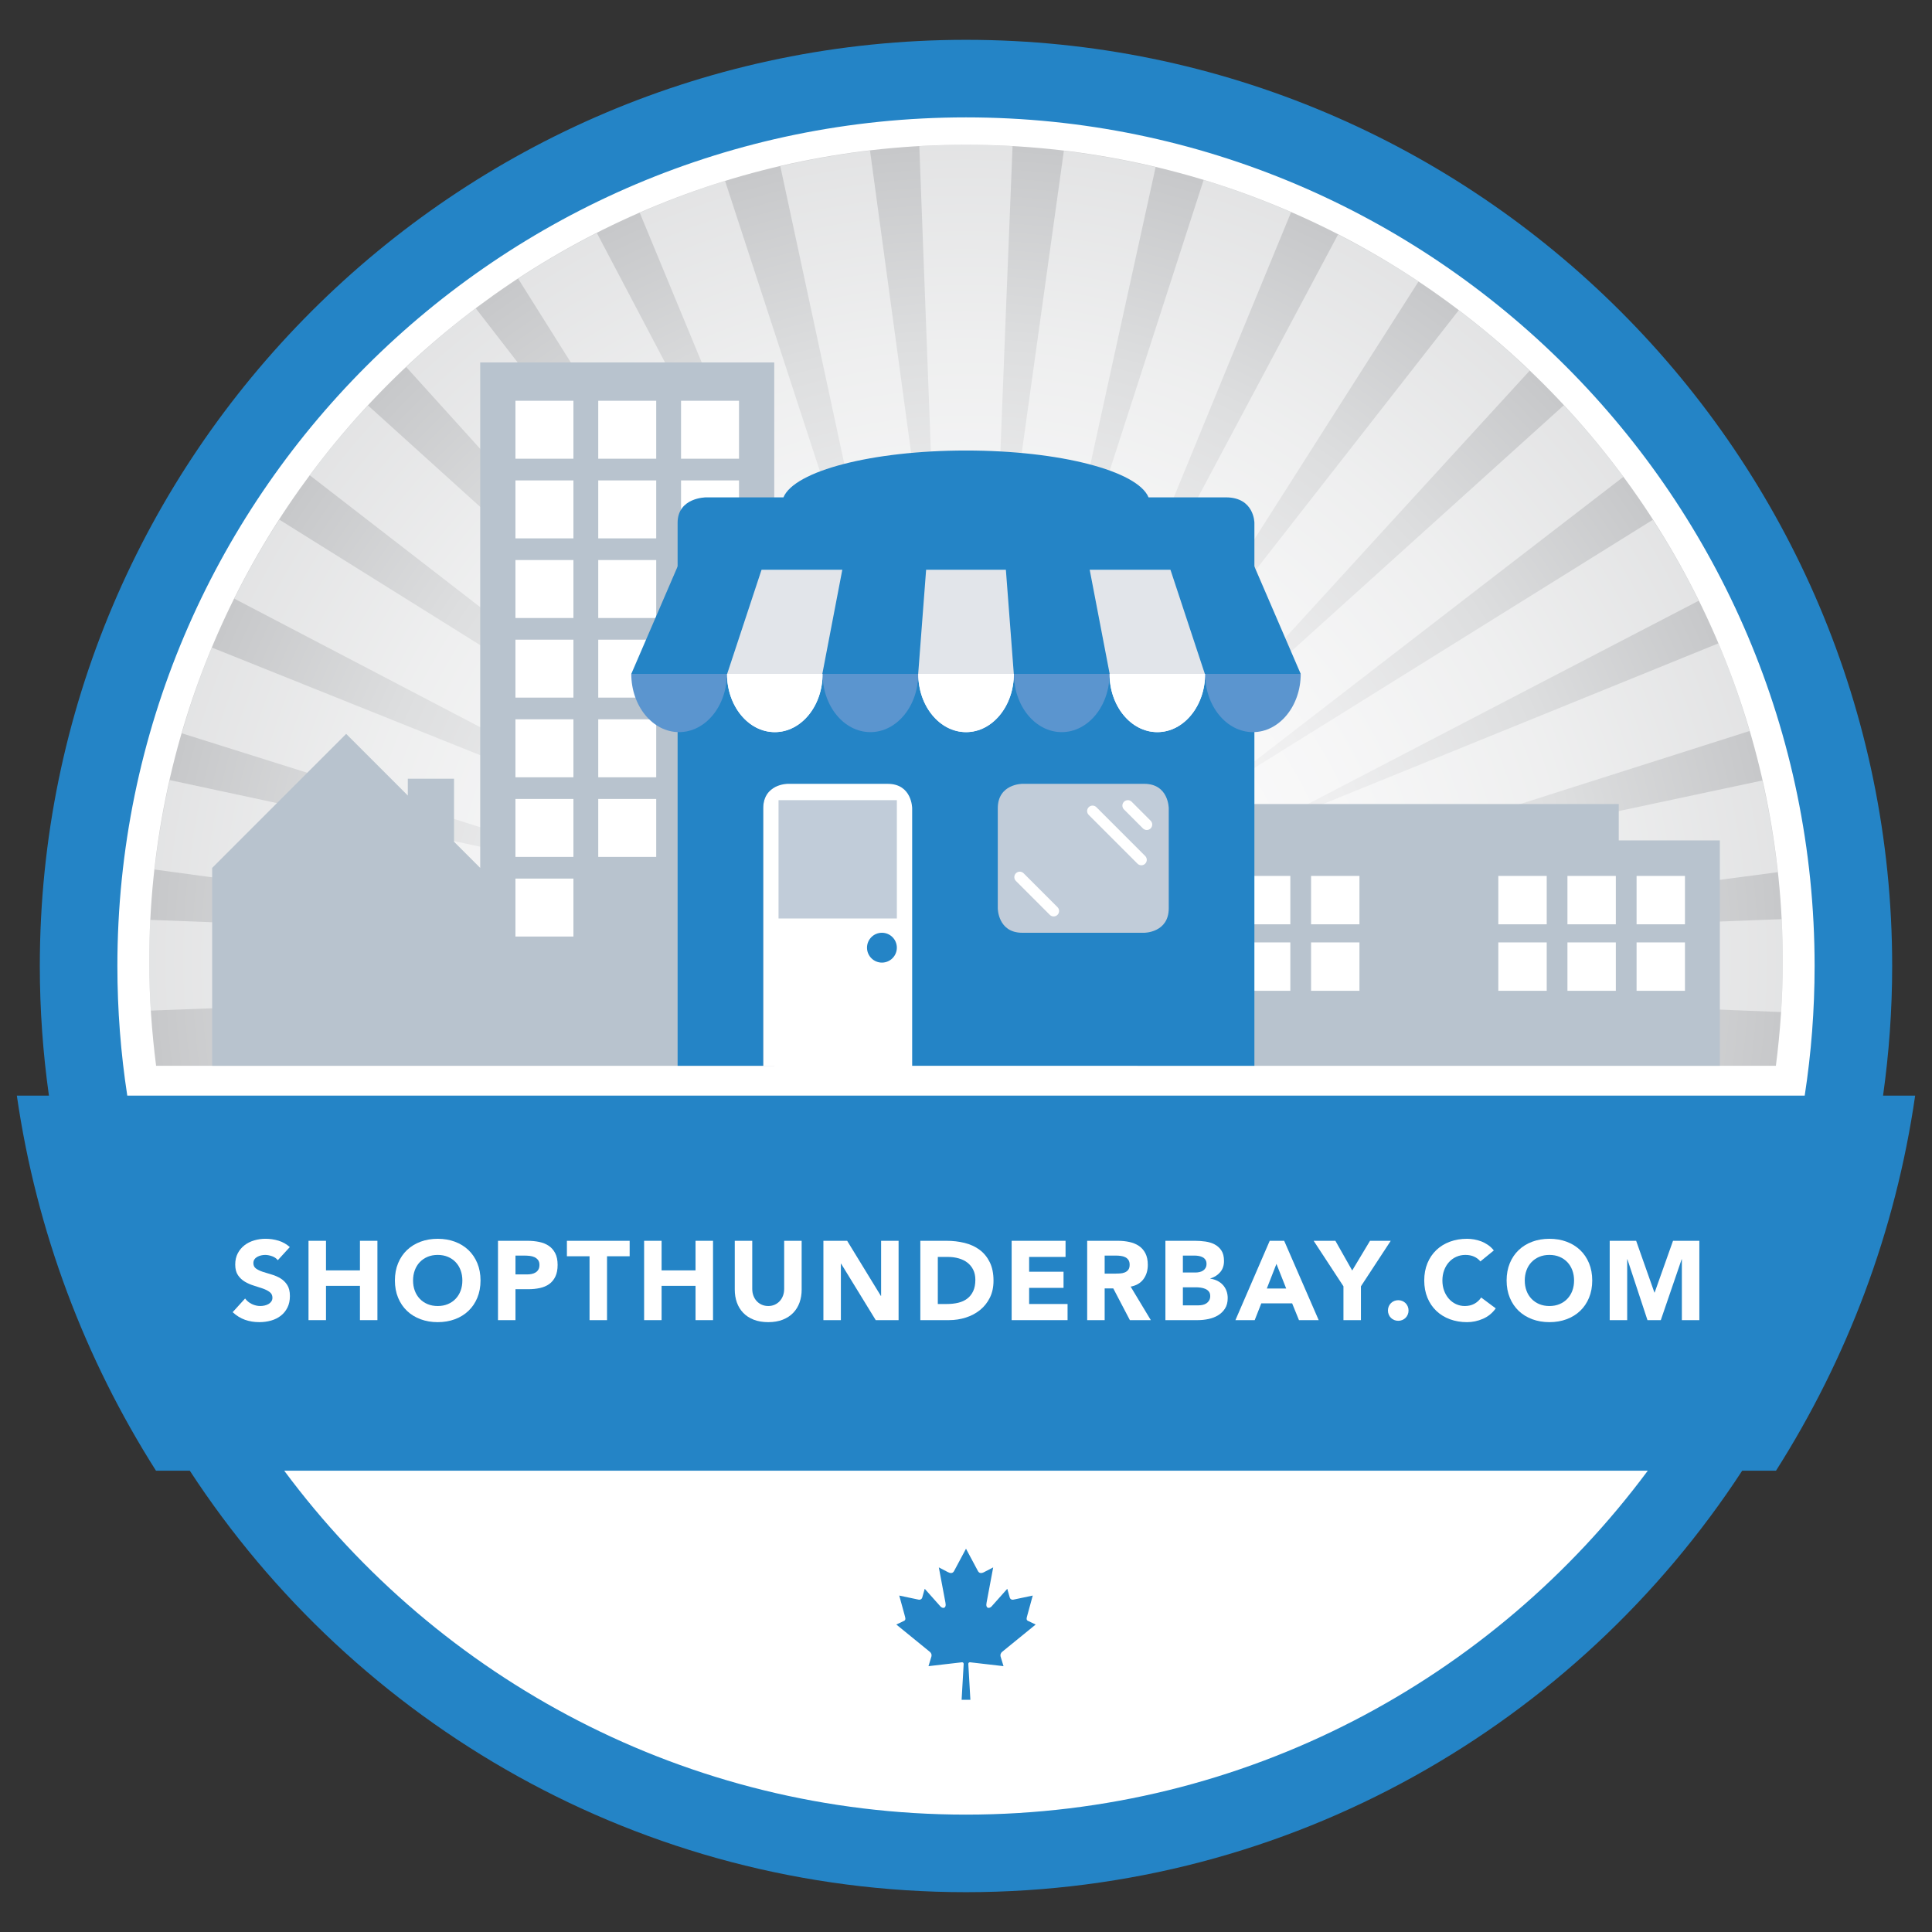 <?xml version="1.0" encoding="utf-8"?>
<!-- Generator: Adobe Illustrator 15.0.2, SVG Export Plug-In . SVG Version: 6.00 Build 0)  -->
<!DOCTYPE svg PUBLIC "-//W3C//DTD SVG 1.1//EN" "http://www.w3.org/Graphics/SVG/1.1/DTD/svg11.dtd">
<svg version="1.1" id="Layer_1" xmlns="http://www.w3.org/2000/svg" xmlns:xlink="http://www.w3.org/1999/xlink" x="0px" y="0px"
	 width="500px" height="500px" viewBox="0 0 500 500" enable-background="new 0 0 500 500" xml:space="preserve">
<rect x="0" y="0" width="500" height="500" fill="#333333" stroke="none"/>
<path fill="#FFFFFF" d="M250,479.657c126.837,0,229.656-102.82,229.656-229.657S376.837,20.342,250,20.342
	S20.343,123.163,20.343,250S123.163,479.657,250,479.657"/>
<g>
	<g>
		<g>
			<g>
				<defs>
					<path id="SVGID_1_" d="M38.624,248.836c0,9.15,0.646,18.146,1.774,26.991h419.201c1.134-8.845,1.777-17.841,1.777-26.991
						C461.376,132.1,366.737,37.465,250,37.465C133.261,37.465,38.624,132.1,38.624,248.836"/>
				</defs>
				<clipPath id="SVGID_2_">
					<use xlink:href="#SVGID_1_"  overflow="visible"/>
				</clipPath>
				
					<radialGradient id="SVGID_3_" cx="6.271" cy="2.827" r="2.508" gradientTransform="matrix(84.24 0 0 84.24 -278.245 10.633)" gradientUnits="userSpaceOnUse">
					<stop  offset="0" style="stop-color:#FFFFFF"/>
					<stop  offset="0.246" style="stop-color:#F9F9F9"/>
					<stop  offset="0.5" style="stop-color:#EEEEEF"/>
					<stop  offset="0.758" style="stop-color:#DDDEDF"/>
					<stop  offset="1" style="stop-color:#C7C8CA"/>
				</radialGradient>
				<rect x="38.624" y="37.465" clip-path="url(#SVGID_2_)" fill="url(#SVGID_3_)" width="422.752" height="238.362"/>
			</g>
		</g>
	</g>
</g>
<path opacity="0.5" fill="#FFFFFF" enable-background="new    " d="M461.376,248.836c0-3.677-0.096-7.33-0.283-10.961l-129.479,4.95
	c75.239-10.055,118.312-15.793,128.344-17.093l0.133-0.017c-0.877-8.058-2.231-15.965-3.988-23.724l-130.733,27.823
	c56.957-18.189,115.188-36.775,127.145-40.546l0.271-0.086c-2.277-7.75-4.938-15.336-8.049-22.689L324.56,215.329
	c54.83-28.554,104.146-54.221,114.625-59.628l0.457-0.236c-3.562-7.229-7.549-14.211-11.889-20.944L313.36,205.762
	c50.396-38.911,96.479-74.474,106.205-81.924l0.557-0.426c-4.781-6.475-9.934-12.65-15.404-18.529l-97.602,88.105
	c39.705-43.458,79.826-87.35,88.227-96.475l0.523-0.57c-5.814-5.55-11.924-10.793-18.342-15.656l-81.562,104.339
	c41.928-65.933,65.144-102.396,70.613-110.933l0.522-0.821c-6.672-4.451-13.631-8.499-20.811-12.183L282.74,179.943
	c29.916-72.871,47.033-114.513,50.998-124.059l0.399-0.967c-7.346-3.19-14.895-5.982-22.643-8.335L270.632,173
	c12.656-57.858,25.507-116.547,28.205-128.673l0.235-1.074c-7.76-1.846-15.682-3.261-23.747-4.226l-18.591,133.31
	c3.05-78.107,4.812-122.861,5.269-133.341l0.05-1.167c-3.992-0.225-8.007-0.365-12.055-0.365c-4.058,0-8.082,0.142-12.08,0.366
	l4.977,131.527c-8.856-65.113-16.094-118.316-17.589-129.286l-0.149-1.105c-7.88,0.925-15.624,2.287-23.215,4.052l29.916,139.137
	c-21.931-67.138-40.273-123.284-43.863-134.273l-0.346-1.058c-7.558,2.33-14.916,5.1-22.086,8.228L216.5,178.144
	c-24.19-45.964-44.979-85.457-55.396-105.245L154.47,60.3c-7.027,3.568-13.831,7.504-20.382,11.808l73.091,116.297
	c-41.836-54.069-76.478-98.829-83.484-107.882l-0.574-0.742c-6.29,4.726-12.273,9.828-17.99,15.213l93.609,103.505
	c-51.562-46.617-94.455-85.394-102.963-93.085l-0.537-0.484c-5.344,5.742-10.389,11.763-15.072,18.074l110.051,85.145
	c-50.337-31.446-93.405-58.348-110.877-69.26l-7.064-4.414c-4.242,6.578-8.138,13.396-11.644,20.449l123.235,64.425
	c-55.484-22.261-102.922-41.286-121.802-48.86l-7.236-2.902c-3,7.2-5.579,14.614-7.78,22.19l127.609,40.16
	c-51.877-11.134-96.46-20.698-118.263-25.375l-12.472-2.676c-1.72,7.574-3.048,15.289-3.931,23.146l134.489,18.236
	c-65.709-2.526-120.388-4.623-134.224-5.154l-1.363-0.052c-0.179,3.568-0.272,7.16-0.272,10.774c0,4.271,0.154,8.505,0.419,12.708
	l134.251-5.135c-44.337,5.937-83.504,11.18-108.146,14.479l-9.015,1.207l0.248,3.729h88.701l34.031-7.188l-22.489,7.188H345.56
	l-15.004-4.725l21.98,4.725h90.367l0.248-3.729l-112.75-15.285c58.7,2.271,117.981,4.572,130.53,5.105
	C461.218,257.593,461.376,253.232,461.376,248.836z"/>
<path fill="#2484C6" d="M495.64,283.55h-8.307c1.543-10.967,2.359-22.164,2.359-33.55c0-132.168-107.525-239.694-239.693-239.694
	S10.305,117.832,10.305,250c0,11.386,0.815,22.583,2.359,33.55H4.36c5.099,35.291,17.66,68.179,36.006,97.062h8.75
	C91.925,446.229,165.975,489.694,250,489.694c84.021,0,158.072-43.468,200.88-109.083h8.75
	C477.978,351.729,490.542,318.841,495.64,283.55z M30.378,250c0-121.1,98.522-219.621,219.621-219.621
	c121.099,0,219.619,98.521,219.619,219.621c0,11.402-0.875,22.607-2.562,33.55H32.939C31.256,272.607,30.378,261.402,30.378,250z
	 M250,469.62c-72.215,0-136.396-35.039-176.448-89.009h352.896C386.394,434.581,322.214,469.62,250,469.62z"/>
<polygon fill="#B8C3CE" points="124.278,93.795 124.278,224.614 117.505,217.844 117.505,201.528 105.542,201.528 105.542,205.879 
	89.588,189.924 54.907,224.614 54.907,275.827 78.426,275.827 100.757,275.827 124.278,275.827 150.111,275.827 174.627,275.827 
	200.375,275.827 200.375,93.795 "/>
<rect x="133.397" y="103.716" fill="#FFFFFF" width="15.004" height="15"/>
<rect x="133.397" y="124.329" fill="#FFFFFF" width="15.004" height="15.001"/>
<rect x="133.397" y="144.939" fill="#FFFFFF" width="15.004" height="15.001"/>
<rect x="133.397" y="165.548" fill="#FFFFFF" width="15.004" height="14.996"/>
<rect x="133.397" y="186.155" fill="#FFFFFF" width="15.004" height="15.004"/>
<rect x="133.397" y="206.771" fill="#FFFFFF" width="15.004" height="14.996"/>
<rect x="133.397" y="227.378" fill="#FFFFFF" width="15.004" height="14.996"/>
<rect x="154.825" y="103.716" fill="#FFFFFF" width="15.004" height="15"/>
<rect x="154.825" y="124.329" fill="#FFFFFF" width="15.004" height="15.001"/>
<rect x="154.825" y="144.939" fill="#FFFFFF" width="15.004" height="15.001"/>
<rect x="154.825" y="165.548" fill="#FFFFFF" width="15.004" height="14.996"/>
<rect x="154.825" y="186.155" fill="#FFFFFF" width="15.004" height="15.004"/>
<rect x="154.825" y="206.771" fill="#FFFFFF" width="15.004" height="14.996"/>
<rect x="176.252" y="103.716" fill="#FFFFFF" width="15.005" height="15"/>
<rect x="176.252" y="124.329" fill="#FFFFFF" width="15.005" height="15.001"/>
<rect x="176.252" y="144.939" fill="#FFFFFF" width="15.005" height="15.001"/>
<rect x="176.252" y="165.548" fill="#FFFFFF" width="15.005" height="14.996"/>
<rect x="176.252" y="186.155" fill="#FFFFFF" width="15.005" height="15.004"/>
<rect x="176.252" y="206.771" fill="#FFFFFF" width="15.005" height="14.996"/>
<rect x="176.252" y="227.378" fill="#FFFFFF" width="15.005" height="14.996"/>
<polygon fill="#B8C3CE" points="445.093,217.496 418.929,217.496 418.929,208.086 320.208,208.086 320.208,217.496 294.368,217.496 
	294.368,275.827 359.485,275.827 379.97,275.827 445.093,275.827 "/>
<rect x="303.527" y="226.688" fill="#FFFFFF" width="12.521" height="12.522"/>
<rect x="387.763" y="226.688" fill="#FFFFFF" width="12.527" height="12.522"/>
<rect x="303.527" y="243.896" fill="#FFFFFF" width="12.521" height="12.521"/>
<rect x="387.763" y="243.896" fill="#FFFFFF" width="12.527" height="12.521"/>
<rect x="321.411" y="226.688" fill="#FFFFFF" width="12.527" height="12.522"/>
<rect x="405.655" y="226.688" fill="#FFFFFF" width="12.521" height="12.522"/>
<rect x="321.411" y="243.896" fill="#FFFFFF" width="12.527" height="12.521"/>
<rect x="405.655" y="243.896" fill="#FFFFFF" width="12.521" height="12.521"/>
<rect x="339.304" y="226.688" fill="#FFFFFF" width="12.521" height="12.522"/>
<rect x="423.544" y="226.688" fill="#FFFFFF" width="12.521" height="12.522"/>
<rect x="339.304" y="243.896" fill="#FFFFFF" width="12.521" height="12.521"/>
<rect x="423.544" y="243.896" fill="#FFFFFF" width="12.521" height="12.521"/>
<path fill="#FFFFFF" d="M234.667,275.829h1.4v-0.705v-0.833v-65.098c0,0,0-6.339-6.343-6.339h-25.863c0,0-6.339,0-6.339,6.339
	v64.931v1v0.705h1.27H200h32.875H234.667z"/>
<path fill="#2484C6" d="M317.265,128.718h-20.021c-2.836-6.829-22.887-12.124-47.247-12.124c-24.356,0-44.408,5.295-47.243,12.124
	h-20.021c0,0-7.369,0-7.369,6.585v128.363v5.579v6.584h7.369h4.768h10.021v-0.705v-0.582v-65.349c0-6.339,6.339-6.339,6.339-6.339
	h25.863c6.343,0,6.343,6.339,6.343,6.339v64.933v0.998v0.705h76.432h4.767h7.37v-6.584v-5.579V135.303
	C324.636,135.303,324.636,128.718,317.265,128.718z"/>
<path fill="#C1CCD9" d="M264.564,202.854c0,0-6.34,0-6.34,6.339v25.867c0,0,0,6.339,6.34,6.339h31.568c0,0,6.34,0,6.34-6.339
	v-25.867c0,0,0-6.339-6.34-6.339H264.564z"/>
<path fill="#2484C6" d="M228.243,249.12c2.131,0,3.861-1.728,3.861-3.862c0-2.131-1.73-3.861-3.861-3.861
	c-2.132,0-3.862,1.73-3.862,3.861C224.38,247.393,226.111,249.12,228.243,249.12"/>
<rect x="201.484" y="207.082" fill="#C1CCD9" width="30.62" height="30.62"/>
<path fill="#FFFFFF" d="M272.684,237.172c-0.359,0-0.722-0.137-0.998-0.411l-8.767-8.77c-0.553-0.549-0.553-1.441,0-1.992
	c0.552-0.549,1.438-0.549,1.988,0l8.771,8.77c0.551,0.549,0.551,1.441,0,1.992C273.402,237.035,273.042,237.172,272.684,237.172"/>
<path fill="#FFFFFF" d="M295.378,223.933c-0.362,0-0.721-0.138-0.994-0.411l-12.629-12.628c-0.549-0.551-0.549-1.44,0-1.992
	c0.552-0.551,1.445-0.551,1.994,0l12.625,12.628c0.549,0.551,0.549,1.44,0,1.992C296.1,223.795,295.741,223.933,295.378,223.933"/>
<path fill="#FFFFFF" d="M296.79,214.805c-0.363,0-0.722-0.14-0.998-0.411l-4.905-4.908c-0.552-0.552-0.552-1.443,0-1.992
	c0.553-0.552,1.442-0.552,1.991,0l4.906,4.908c0.549,0.549,0.549,1.438,0,1.992C297.507,214.665,297.148,214.805,296.79,214.805"/>
<path fill="#FFFFFF" d="M324.663,147.513H175.389v26.886h12.758c0.001,8.325,5.539,15.075,12.369,15.075
	c6.833,0.001,12.371-6.75,12.372-15.075h24.756c0.001,8.325,5.54,15.075,12.373,15.075c6.833,0.001,12.368-6.75,12.369-15.075
	h24.761c0.002,8.325,5.539,15.075,12.369,15.075s12.367-6.75,12.368-15.075h12.779V147.513L324.663,147.513z"/>
<rect x="175.389" y="147.513" fill="#E2E5EA" width="149.274" height="26.886"/>
<path fill="#5B95CF" d="M336.626,174.396h-24.74c0,8.326,5.539,15.078,12.369,15.078
	C331.089,189.475,336.626,182.723,336.626,174.396"/>
<path fill="#5B95CF" d="M287.146,174.396h-24.742c0,8.326,5.539,15.078,12.369,15.078
	C281.605,189.475,287.146,182.723,287.146,174.396"/>
<path fill="#5B95CF" d="M237.629,174.396h-24.741c0,8.326,5.538,15.078,12.37,15.078
	C232.092,189.475,237.629,182.723,237.629,174.396"/>
<path fill="#5B95CF" d="M188.113,174.396h-24.739c0,8.326,5.537,15.078,12.37,15.078
	C182.578,189.475,188.113,182.723,188.113,174.396"/>
<path fill="#FFFFFF" d="M311.884,174.396h-24.737c0,8.326,5.537,15.078,12.369,15.078
	C306.347,189.474,311.884,182.723,311.884,174.396"/>
<path fill="#FFFFFF" d="M262.386,174.396h-24.742c0,8.326,5.539,15.078,12.373,15.078
	C256.85,189.475,262.386,182.723,262.386,174.396"/>
<path fill="#FFFFFF" d="M212.888,174.396h-24.741c0,8.326,5.538,15.078,12.369,15.078
	C207.35,189.475,212.888,182.723,212.888,174.396"/>
<polygon fill="#2484C6" points="336.616,174.396 336.616,174.393 324.595,146.513 302.604,146.513 311.81,174.396 "/>
<polygon fill="#2484C6" points="260.249,146.513 262.372,174.396 287.18,174.396 281.833,146.513 "/>
<polygon fill="#2484C6" points="163.382,174.396 175.405,146.513 197.397,146.513 188.191,174.396 "/>
<polygon fill="#2484C6" points="239.75,146.513 237.627,174.396 212.82,174.396 218.167,146.513 "/>
<path fill="#2484C6" d="M265.949,417.766l1.324-4.836l-5.047,1.064c-0.494,0.076-0.824-0.238-0.898-0.537l-0.648-2.277l-3.992,4.484
	c-0.565,0.717-1.719,0.717-1.357-0.941l1.705-9.081l-2.288,1.188c-0.646,0.36-1.285,0.419-1.646-0.223l-3.042-5.688l-0.06-0.111
	l-0.061,0.111l-3.039,5.688c-0.359,0.642-1.002,0.583-1.645,0.223l-2.288-1.188l1.706,9.081c0.357,1.658-0.793,1.658-1.36,0.941
	l-3.995-4.484l-0.647,2.277c-0.074,0.299-0.402,0.613-0.896,0.537l-5.05-1.064l1.327,4.836c0.282,1.076,0.505,1.521-0.287,1.809
	l-1.8,0.849l8.691,7.081c0.345,0.271,0.52,0.751,0.396,1.188l-0.76,2.506c2.992-0.349,5.676-0.656,8.668-1.002
	c0.267-0.004,0.441,0.145,0.438,0.451l-0.533,9.252l1.074,0.008l0,0H250h0.062l0,0l1.072-0.008l-0.534-9.252
	c-0.002-0.31,0.174-0.455,0.438-0.451c2.995,0.346,5.678,0.653,8.671,1.002l-0.762-2.506c-0.122-0.437,0.052-0.916,0.396-1.188
	l8.693-7.081l-1.8-0.849C265.443,419.287,265.664,418.842,265.949,417.766"/>
<g>
	<path fill="#FFFFFF" d="M71.897,326.136c-0.367-0.464-0.865-0.808-1.493-1.03c-0.629-0.222-1.224-0.333-1.784-0.333
		c-0.329,0-0.667,0.039-1.015,0.116s-0.677,0.198-0.986,0.362s-0.561,0.382-0.754,0.652c-0.193,0.271-0.29,0.6-0.29,0.986
		c0,0.619,0.232,1.092,0.696,1.421s1.049,0.608,1.755,0.841c0.705,0.232,1.464,0.464,2.276,0.696
		c0.812,0.231,1.57,0.561,2.276,0.985c0.705,0.426,1.29,0.996,1.754,1.711c0.465,0.716,0.696,1.673,0.696,2.871
		c0,1.142-0.213,2.137-0.638,2.987c-0.426,0.851-1.001,1.557-1.726,2.117s-1.566,0.977-2.523,1.247s-1.967,0.406-3.03,0.406
		c-1.334,0-2.571-0.203-3.712-0.609s-2.204-1.063-3.19-1.972l3.22-3.538c0.464,0.618,1.048,1.097,1.754,1.436
		c0.706,0.338,1.436,0.507,2.189,0.507c0.367,0,0.74-0.043,1.117-0.13s0.715-0.218,1.015-0.392s0.541-0.396,0.725-0.667
		s0.276-0.59,0.276-0.957c0-0.619-0.237-1.106-0.711-1.465c-0.474-0.357-1.068-0.662-1.783-0.913
		c-0.716-0.251-1.489-0.503-2.32-0.754s-1.604-0.59-2.32-1.016c-0.715-0.425-1.31-0.985-1.783-1.682s-0.711-1.614-0.711-2.755
		c0-1.103,0.218-2.068,0.653-2.9c0.435-0.831,1.015-1.526,1.739-2.088c0.726-0.561,1.562-0.98,2.509-1.262
		c0.947-0.279,1.924-0.42,2.929-0.42c1.16,0,2.281,0.164,3.364,0.493c1.083,0.328,2.06,0.88,2.929,1.652L71.897,326.136z"/>
	<path fill="#FFFFFF" d="M79.843,321.118h4.524v7.656h8.787v-7.656h4.523v20.532h-4.523v-8.874h-8.787v8.874h-4.524V321.118z"/>
	<path fill="#FFFFFF" d="M102.201,331.385c0-1.644,0.276-3.133,0.827-4.467s1.319-2.469,2.306-3.407
		c0.985-0.938,2.155-1.657,3.509-2.16c1.353-0.503,2.832-0.754,4.437-0.754s3.084,0.251,4.438,0.754
		c1.353,0.503,2.522,1.223,3.509,2.16c0.986,0.938,1.755,2.073,2.306,3.407s0.826,2.823,0.826,4.467s-0.275,3.132-0.826,4.466
		s-1.319,2.47-2.306,3.407c-0.986,0.938-2.156,1.658-3.509,2.16c-1.354,0.503-2.833,0.755-4.438,0.755s-3.084-0.252-4.437-0.755
		c-1.354-0.502-2.523-1.222-3.509-2.16c-0.986-0.938-1.755-2.073-2.306-3.407S102.201,333.028,102.201,331.385z M106.899,331.385
		c0,0.967,0.149,1.852,0.449,2.653c0.3,0.803,0.729,1.498,1.291,2.088c0.561,0.59,1.232,1.049,2.016,1.377
		c0.783,0.329,1.657,0.493,2.624,0.493s1.842-0.164,2.625-0.493c0.783-0.328,1.454-0.787,2.016-1.377
		c0.561-0.59,0.99-1.285,1.29-2.088c0.3-0.802,0.449-1.687,0.449-2.653c0-0.947-0.149-1.827-0.449-2.64
		c-0.3-0.812-0.729-1.513-1.29-2.103c-0.562-0.589-1.232-1.048-2.016-1.377s-1.658-0.493-2.625-0.493s-1.841,0.164-2.624,0.493
		s-1.455,0.788-2.016,1.377c-0.562,0.59-0.991,1.291-1.291,2.103C107.049,329.558,106.899,330.438,106.899,331.385z"/>
	<path fill="#FFFFFF" d="M128.881,321.118h7.627c1.063,0,2.069,0.098,3.017,0.29c0.947,0.193,1.773,0.527,2.479,1.001
		c0.705,0.474,1.266,1.111,1.682,1.914c0.416,0.802,0.624,1.812,0.624,3.03c0,1.199-0.193,2.204-0.58,3.016
		c-0.388,0.812-0.919,1.46-1.596,1.943s-1.479,0.826-2.406,1.029c-0.929,0.203-1.934,0.305-3.017,0.305h-3.306v8.004h-4.524V321.118
		z M133.405,329.818h3.016c0.406,0,0.798-0.038,1.175-0.116c0.377-0.077,0.715-0.207,1.015-0.392c0.3-0.184,0.541-0.435,0.726-0.754
		c0.184-0.318,0.275-0.72,0.275-1.203c0-0.522-0.121-0.942-0.362-1.262c-0.242-0.319-0.552-0.565-0.929-0.739
		s-0.797-0.285-1.261-0.334c-0.465-0.048-0.909-0.072-1.334-0.072h-2.32V329.818z"/>
	<path fill="#FFFFFF" d="M152.573,325.12h-5.857v-4.002h16.239v4.002h-5.857v16.53h-4.524V325.12z"/>
	<path fill="#FFFFFF" d="M166.696,321.118h4.523v7.656h8.787v-7.656h4.524v20.532h-4.524v-8.874h-8.787v8.874h-4.523V321.118z"/>
	<path fill="#FFFFFF" d="M207.47,333.733c0,1.218-0.184,2.34-0.551,3.364s-0.913,1.914-1.639,2.668
		c-0.725,0.754-1.629,1.344-2.711,1.769c-1.083,0.425-2.33,0.639-3.741,0.639c-1.431,0-2.688-0.214-3.771-0.639
		c-1.082-0.425-1.986-1.015-2.711-1.769s-1.271-1.644-1.639-2.668s-0.551-2.146-0.551-3.364v-12.615h4.523v12.441
		c0,0.638,0.102,1.228,0.305,1.769c0.203,0.542,0.488,1.011,0.855,1.407s0.808,0.705,1.319,0.928
		c0.513,0.223,1.068,0.333,1.668,0.333c0.599,0,1.15-0.11,1.653-0.333c0.502-0.223,0.938-0.531,1.305-0.928s0.652-0.865,0.855-1.407
		c0.203-0.541,0.305-1.131,0.305-1.769v-12.441h4.523V333.733z"/>
	<path fill="#FFFFFF" d="M213.096,321.118h6.147l8.729,14.269h0.058v-14.269h4.524v20.532h-5.916l-8.961-14.616h-0.059v14.616
		h-4.523V321.118z"/>
	<path fill="#FFFFFF" d="M238.181,321.118h6.786c1.643,0,3.204,0.185,4.684,0.551c1.479,0.368,2.77,0.963,3.871,1.784
		c1.103,0.821,1.977,1.89,2.625,3.204c0.647,1.315,0.972,2.91,0.972,4.785c0,1.663-0.314,3.128-0.943,4.394
		c-0.628,1.267-1.474,2.33-2.537,3.19s-2.291,1.513-3.684,1.957c-1.392,0.445-2.852,0.667-4.379,0.667h-7.395V321.118z
		 M242.704,337.475h2.35c1.044,0,2.016-0.106,2.914-0.319c0.899-0.212,1.678-0.565,2.335-1.059s1.174-1.141,1.552-1.942
		c0.377-0.803,0.565-1.784,0.565-2.944c0-1.005-0.188-1.88-0.565-2.624c-0.378-0.744-0.885-1.358-1.523-1.842
		c-0.638-0.482-1.387-0.846-2.247-1.087c-0.86-0.242-1.765-0.363-2.712-0.363h-2.668V337.475z"/>
	<path fill="#FFFFFF" d="M261.815,321.118h13.949v4.176h-9.425v3.828h8.903v4.177h-8.903v4.176h9.947v4.176h-14.472V321.118z"/>
	<path fill="#FFFFFF" d="M281.361,321.118h7.946c1.044,0,2.034,0.102,2.973,0.305c0.938,0.203,1.759,0.542,2.465,1.015
		c0.705,0.475,1.266,1.112,1.682,1.914c0.416,0.803,0.624,1.804,0.624,3.002c0,1.45-0.377,2.683-1.131,3.697
		c-0.755,1.015-1.856,1.658-3.307,1.929l5.22,8.671h-5.423l-4.292-8.207h-2.232v8.207h-4.524V321.118z M285.886,329.615h2.668
		c0.405,0,0.836-0.015,1.29-0.043c0.454-0.029,0.865-0.116,1.232-0.262c0.367-0.145,0.672-0.372,0.914-0.682
		c0.241-0.309,0.362-0.743,0.362-1.305c0-0.521-0.106-0.938-0.319-1.247c-0.213-0.309-0.483-0.546-0.812-0.71
		c-0.329-0.164-0.706-0.275-1.131-0.334c-0.426-0.058-0.842-0.087-1.247-0.087h-2.958V329.615z"/>
	<path fill="#FFFFFF" d="M301.604,321.118h7.656c0.889,0,1.783,0.063,2.683,0.188c0.898,0.126,1.706,0.377,2.421,0.754
		c0.716,0.377,1.295,0.904,1.74,1.581c0.444,0.677,0.667,1.576,0.667,2.697c0,1.159-0.324,2.121-0.972,2.885
		c-0.647,0.765-1.503,1.311-2.566,1.639v0.058c0.677,0.098,1.291,0.286,1.842,0.566s1.024,0.638,1.421,1.072
		c0.396,0.436,0.7,0.942,0.913,1.522s0.319,1.199,0.319,1.856c0,1.083-0.231,1.986-0.696,2.711
		c-0.464,0.726-1.063,1.311-1.798,1.755c-0.734,0.445-1.562,0.764-2.479,0.957s-1.832,0.29-2.74,0.29h-8.41V321.118z
		 M306.128,329.325h3.276c0.349,0,0.691-0.038,1.03-0.116c0.338-0.076,0.642-0.202,0.913-0.377c0.271-0.174,0.488-0.405,0.652-0.695
		s0.247-0.639,0.247-1.044c0-0.426-0.093-0.778-0.276-1.059s-0.42-0.498-0.71-0.652c-0.29-0.155-0.619-0.266-0.986-0.334
		c-0.367-0.067-0.725-0.102-1.073-0.102h-3.073V329.325z M306.128,337.822h4.06c0.348,0,0.7-0.038,1.059-0.116
		c0.357-0.077,0.682-0.212,0.972-0.405s0.526-0.445,0.71-0.754c0.184-0.31,0.276-0.687,0.276-1.132c0-0.482-0.121-0.874-0.363-1.174
		c-0.241-0.3-0.546-0.526-0.913-0.682c-0.367-0.154-0.764-0.261-1.189-0.319c-0.425-0.058-0.821-0.087-1.188-0.087h-3.422V337.822z"
		/>
	<path fill="#FFFFFF" d="M328.603,321.118h3.741l8.932,20.532h-5.104l-1.77-4.35h-7.975l-1.711,4.35h-4.988L328.603,321.118z
		 M330.343,327.093l-2.494,6.38h5.018L330.343,327.093z"/>
	<path fill="#FFFFFF" d="M347.685,332.893l-7.714-11.774h5.626l4.351,7.686l4.61-7.686h5.365l-7.714,11.774v8.758h-4.524V332.893z"
		/>
	<path fill="#FFFFFF" d="M359.198,339.156c0-0.367,0.067-0.715,0.203-1.044c0.135-0.328,0.323-0.613,0.565-0.855
		c0.241-0.241,0.526-0.43,0.855-0.565c0.328-0.135,0.677-0.203,1.044-0.203s0.715,0.068,1.044,0.203
		c0.328,0.136,0.613,0.324,0.855,0.565c0.241,0.242,0.43,0.527,0.565,0.855c0.135,0.329,0.203,0.677,0.203,1.044
		s-0.068,0.716-0.203,1.044c-0.136,0.329-0.324,0.614-0.565,0.855c-0.242,0.242-0.527,0.431-0.855,0.565
		c-0.329,0.136-0.677,0.203-1.044,0.203s-0.716-0.067-1.044-0.203c-0.329-0.135-0.614-0.323-0.855-0.565
		c-0.242-0.241-0.431-0.526-0.565-0.855C359.266,339.872,359.198,339.523,359.198,339.156z"/>
	<path fill="#FFFFFF" d="M383.123,326.454c-0.444-0.541-0.99-0.957-1.638-1.247c-0.648-0.29-1.397-0.435-2.248-0.435
		s-1.639,0.164-2.363,0.493c-0.726,0.329-1.354,0.788-1.885,1.377c-0.532,0.59-0.948,1.291-1.247,2.103
		c-0.3,0.812-0.45,1.692-0.45,2.64c0,0.967,0.15,1.852,0.45,2.653c0.299,0.803,0.71,1.498,1.232,2.088
		c0.521,0.59,1.136,1.049,1.841,1.377c0.706,0.329,1.465,0.493,2.277,0.493c0.928,0,1.749-0.192,2.465-0.58
		c0.715-0.386,1.305-0.928,1.769-1.624l3.771,2.813c-0.87,1.218-1.973,2.117-3.307,2.697s-2.707,0.87-4.117,0.87
		c-1.605,0-3.084-0.252-4.438-0.755c-1.354-0.502-2.523-1.222-3.509-2.16c-0.986-0.938-1.755-2.073-2.306-3.407
		s-0.826-2.822-0.826-4.466s0.275-3.133,0.826-4.467s1.319-2.469,2.306-3.407c0.985-0.938,2.155-1.657,3.509-2.16
		s2.832-0.754,4.438-0.754c0.579,0,1.184,0.053,1.812,0.159c0.628,0.106,1.246,0.275,1.855,0.508
		c0.609,0.231,1.193,0.541,1.755,0.928c0.561,0.387,1.062,0.86,1.508,1.421L383.123,326.454z"/>
	<path fill="#FFFFFF" d="M389.91,331.385c0-1.644,0.275-3.133,0.826-4.467s1.319-2.469,2.306-3.407
		c0.985-0.938,2.155-1.657,3.509-2.16s2.832-0.754,4.438-0.754c1.604,0,3.083,0.251,4.437,0.754s2.523,1.223,3.509,2.16
		c0.986,0.938,1.755,2.073,2.306,3.407s0.826,2.823,0.826,4.467s-0.275,3.132-0.826,4.466s-1.319,2.47-2.306,3.407
		c-0.985,0.938-2.155,1.658-3.509,2.16c-1.354,0.503-2.832,0.755-4.437,0.755c-1.605,0-3.084-0.252-4.438-0.755
		c-1.354-0.502-2.523-1.222-3.509-2.16c-0.986-0.938-1.755-2.073-2.306-3.407S389.91,333.028,389.91,331.385z M394.607,331.385
		c0,0.967,0.15,1.852,0.45,2.653c0.299,0.803,0.729,1.498,1.29,2.088s1.232,1.049,2.016,1.377c0.783,0.329,1.657,0.493,2.625,0.493
		c0.966,0,1.841-0.164,2.624-0.493c0.783-0.328,1.454-0.787,2.016-1.377c0.561-0.59,0.99-1.285,1.29-2.088
		c0.3-0.802,0.45-1.687,0.45-2.653c0-0.947-0.15-1.827-0.45-2.64c-0.3-0.812-0.729-1.513-1.29-2.103
		c-0.562-0.589-1.232-1.048-2.016-1.377s-1.658-0.493-2.624-0.493c-0.968,0-1.842,0.164-2.625,0.493s-1.455,0.788-2.016,1.377
		c-0.561,0.59-0.991,1.291-1.29,2.103C394.758,329.558,394.607,330.438,394.607,331.385z"/>
	<path fill="#FFFFFF" d="M416.59,321.118h6.844l4.728,13.398h0.058l4.756-13.398h6.815v20.532h-4.524v-15.747h-0.058l-5.395,15.747
		h-3.45l-5.191-15.747h-0.058v15.747h-4.524V321.118z"/>
</g>
</svg>
